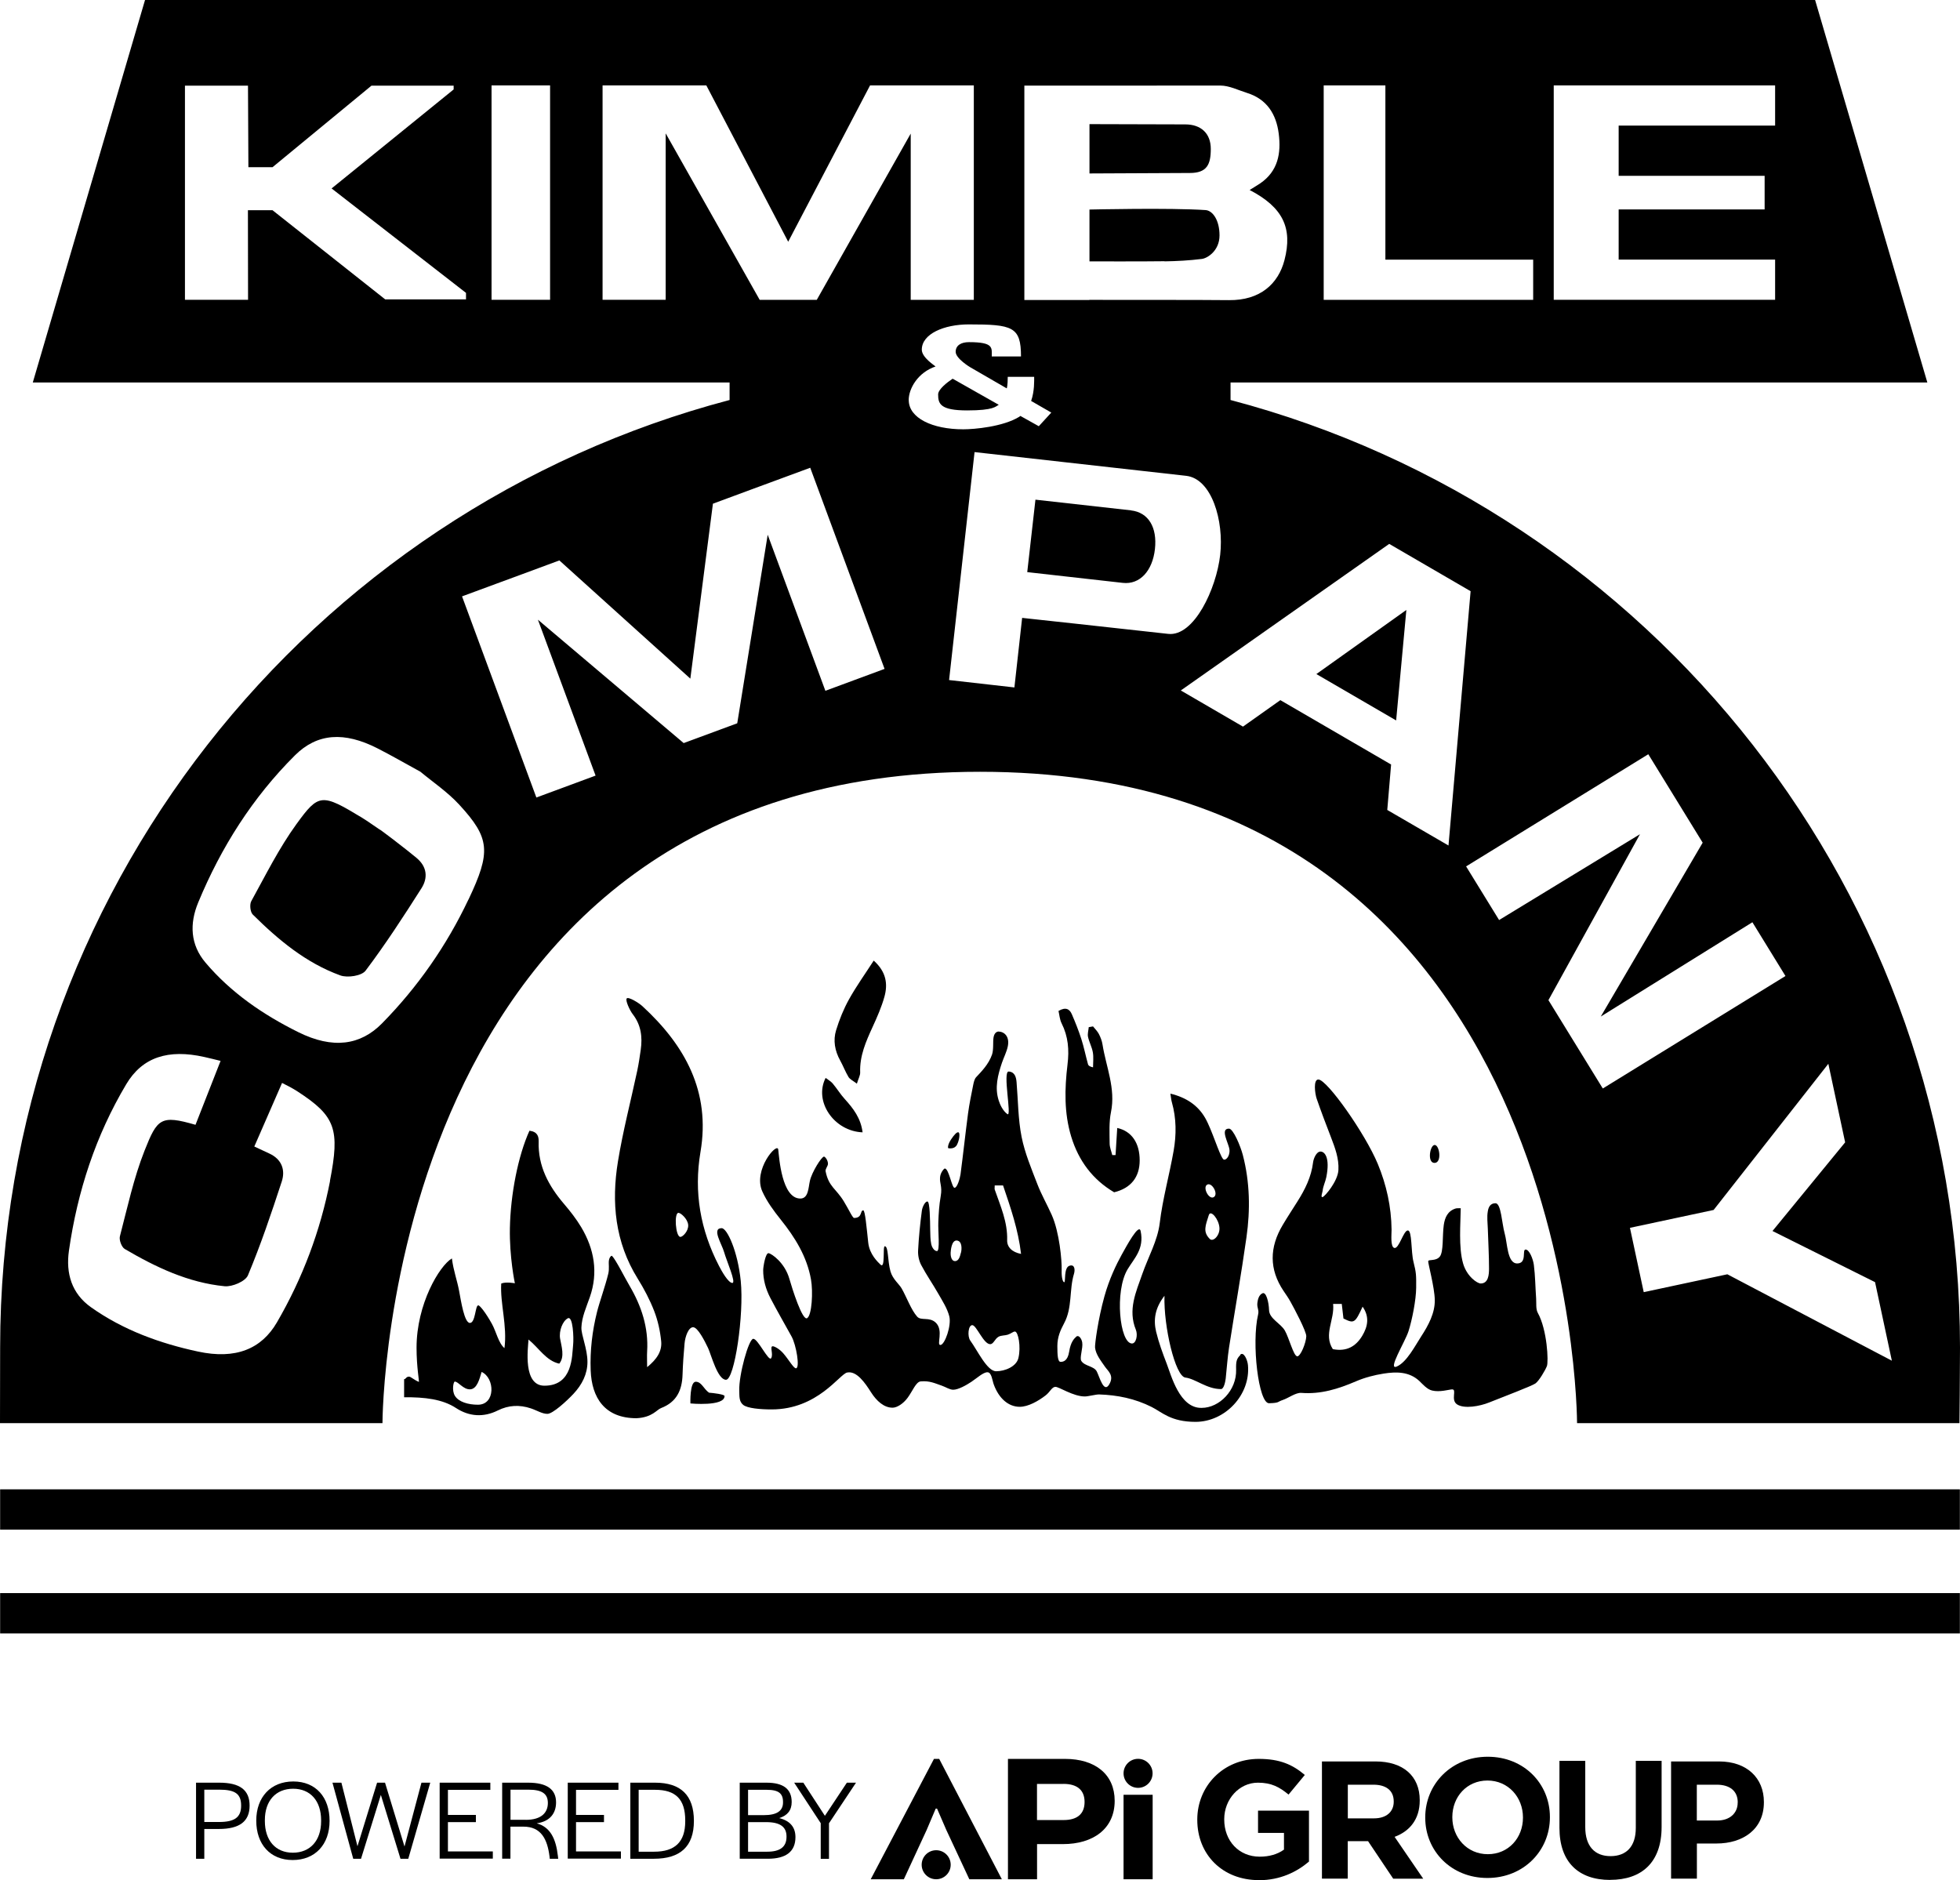 <svg preserveAspectRatio='xMinYMin' xmlns="http://www.w3.org/2000/svg" version="1.1" viewBox="0 0 291.64 279.76">
  <g>
    <path d="M193,201.83c.52.03,1.34-2.03,1.37-2.99.02-.74-1.81-4.18-2.36-5.16-.3-.54-.66-1.06-1.01-1.57-2.19-3.25-2.11-6.53-.14-9.83.7-1.18,1.45-2.32,2.18-3.48,1.14-1.8,2.08-3.67,2.34-5.84.07-.56.49-1.61,1.11-1.61s1.44.9.86,3.81c-.14.7-.48,1.33-.55,2.04-.02.22-.34,1.01,0,.92s2.26-2.35,2.35-4.01c.1-1.73-.5-3.3-1.1-4.87-.74-1.91-1.47-3.83-2.14-5.77-.24-.69-.54-2.88.27-2.84,1.31.05,6.94,8.02,8.83,12.56,1.3,3.14,2.01,6.39,2.05,9.79,0,.72-.19,2.54.4,2.71.7.2,1.37-2.61,2.02-2.6s.45,3.12.84,4.67c.42,1.65.41,2.02.4,3.84s-.61,4.83-1.14,6.48c-.52,1.62-3.21,5.91-1.73,5.25s2.71-3.08,3.62-4.48c1.07-1.64,2.06-3.48,2.02-5.43-.04-1.89-1.01-5.43-.98-5.75s1.11.03,1.71-.67.38-3.16.61-4.74c.16-1.09.57-2.05,1.74-2.43.21-.07.46-.03.78-.05-.02,2.22-.35,5.82.36,8.25.56,1.91,2.1,2.95,2.61,2.95,1.16,0,1.24-1.34,1.24-2.23,0-1.98-.12-3.95-.18-5.93-.03-.86-.15-1.74,0-2.58.08-.49.29-1.2,1.14-1.2s.95,3.03,1.37,4.5c.41,1.43.37,4.48,1.87,4.46s.68-2.07,1.24-2.07,1.11,1.4,1.23,2.28c.21,1.65.22,3.33.34,5,.05.73-.07,1.57.25,2.15,1.4,2.52,1.61,7.27,1.35,7.92s-1.18,2.21-1.71,2.58-4.55,1.9-6.86,2.82c-1.44.58-3.67.97-4.75.32s0-2.29-.79-2.26c-.47.02-1.82.45-2.97.17-.78-.19-1.39-.94-1.91-1.43-1.52-1.41-3.44-1.38-5.3-1.09-1.4.22-2.82.59-4.12,1.15-2.61,1.12-5.22,1.95-8.13,1.72-.84-.06-1.9.77-2.77,1.06-.79.26-.46.44-2.03.48s-2.63-8.96-1.63-13.2c.17-.71-.19-.97-.11-1.71.06-.53.22-1.2.76-1.45s.94,1.26.98,2.52,1.73,1.96,2.34,3.01c.62,1.06,1.31,3.82,1.84,3.84ZM198.36,194.01c.26,2.37-1.47,4.54-.04,6.74,2.08.41,3.45-.44,4.38-1.99.81-1.36,1.12-2.8.05-4.33-1.12,2.45-1.27,2.55-2.85,1.76-.08-.69-.16-1.4-.25-2.17h-1.3Z"/>
    <path d="M91.07,186.88c.56.56,1.86,3.18,2.61,4.45,1.77,3.02,2.83,6.22,2.61,9.77-.04.66,0,1.32,0,2.33,1.44-1.17,2.24-2.37,2.09-3.86-.15-1.52-.49-3.07-1.04-4.49-.65-1.67-1.5-3.29-2.45-4.82-3.38-5.43-3.94-11.35-2.94-17.45.74-4.53,1.91-8.99,2.87-13.49.22-1.03.37-2.08.52-3.12.27-1.91.05-3.69-1.2-5.3-.42-.54-1.14-2.07-.88-2.34s1.79.66,2.33,1.16c6.35,5.84,10.16,12.74,8.64,21.68-1.02,6.01-.01,11.63,2.76,16.98.4.78,1.38,2.52,1.98,2.52s-.85-3.26-1.23-4.6c-.33-1.19-1.89-3.55-.36-3.55.82,0,2.4,3.47,2.84,7.85.51,5.05-.93,14.71-2.19,14.71s-2.2-3.71-2.67-4.72c-.52-1.09-1.54-3.1-2.23-3.1s-1.18,1.39-1.27,2.41c-.14,1.55-.25,3.1-.3,4.65-.07,2.32-.88,4.08-3.2,4.97-.67.26-1.28,1.38-3.65,1.51-4.74,0-6.67-3.06-6.82-7.12-.11-2.95.23-5.84.94-8.68.37-1.49,1.22-3.81,1.68-5.71.18-.75.02-1.45.09-1.95s.37-.8.49-.68ZM100.95,180.47c-.68,0-.43,3.58.29,3.58.36,0,1.23-.89,1.16-1.78s-1.1-1.8-1.44-1.8Z"/>
    <path d="M71.16,194.23c.25,0,1.15,1.16,2.03,2.75.66,1.19.97,2.86,1.87,3.62.44-3.33-.66-6.65-.48-9.61.69-.3,2.03-.04,2.03-.04,0,0-.83-3.9-.74-8.24.1-4.97,1.2-10.68,2.91-14.46,1.18.15,1.39.82,1.37,1.62-.11,3.65,1.48,6.59,3.78,9.28.93,1.09,1.82,2.23,2.55,3.45,1.94,3.25,2.56,6.74,1.29,10.39-.53,1.53-1.21,3-1.26,4.55-.03,1.14.9,3.14.9,5.12,0,1.78-.8,3.38-2.09,4.75-1.01,1.08-3.08,2.97-3.87,2.97s-1.54-.51-2.47-.82c-1.69-.56-3.31-.48-4.9.31-2.14,1.07-4.29.91-6.23-.36-2.01-1.32-4.68-1.63-7.72-1.6v-2.7c.26.04.26-.37.74-.37.25,0,.74.49,1.45.78.1.04-.34-2.14-.34-5.08,0-6.51,3.41-12.2,5.26-13.29.24,1.87.77,3.21,1.07,4.82.29,1.55.78,4.78,1.61,4.78s.79-2.6,1.23-2.61ZM83.22,202.91c-1.94-.41-3.03-2.33-4.58-3.59-.09,1.4-.84,6.87,2.37,6.87,4.25,0,4.09-4.45,4.27-6.09.11-1.02-.02-4.34-.79-3.94s-1.34,1.87-1.15,3.02c.19,1.1.73,2.71-.12,3.72ZM71.66,204.15c-.32,1.07-.68,2.53-1.7,2.58s-1.76-1.16-2.29-1.15c-.2,0-.47,1.32.02,2.12.57.92,2,1.32,3.42,1.32,2.65,0,2.53-3.99.55-4.88Z"/>
    <path d="M162.65,152.74c.29.37.64.7.85,1.1.25.49.47,1.04.55,1.58.53,3.33,1.98,6.53,1.26,10.06-.31,1.5-.21,3.1-.2,4.65,0,.58.25,1.16.39,1.74h.49c.08-1.34.17-2.68.25-4.03,2.17.48,3.34,2.26,3.34,4.82,0,2.48-1.29,4.14-3.8,4.75-3.17-1.87-5.28-4.66-6.38-8.26-1.08-3.53-.99-7.15-.56-10.74.27-2.19.11-4.18-.88-6.15-.28-.56-.32-1.23-.46-1.83,1.08-.64,1.66-.28,1.99.5.52,1.2,1,2.41,1.4,3.65.4,1.24.65,2.52,1,3.78.05.2.26.35.75.46,0-.75.1-1.51-.03-2.24-.14-.79-.55-1.52-.72-2.31-.09-.45.07-.95.11-1.43.21-.04.42-.07.63-.11Z"/>
    <path d="M130.01,142.94c1.88,1.68,2.11,3.5,1.59,5.37-.43,1.54-1.09,3.04-1.76,4.5-.99,2.16-1.94,4.3-1.85,6.76.02.44-.25.89-.49,1.68-.59-.45-1.04-.65-1.25-1-.47-.78-.79-1.65-1.24-2.46-.79-1.43-1.07-2.97-.6-4.5.49-1.59,1.12-3.16,1.93-4.61,1.08-1.94,2.38-3.75,3.67-5.75Z"/>
    <path d="M128.35,168.49c-4.24-.16-7.29-4.59-5.5-8.1.38.3.79.51,1.06.84.63.75,1.14,1.6,1.8,2.32,1.27,1.4,2.38,2.85,2.64,4.94Z"/>
    <path d="M103.51,205.6c.89,0,1.18,1.07,1.99,1.63.58.04,2.31.24,2.31.5,0,1.59-5.08,1.1-5.08,1.1,0,0-.11-3.22.78-3.22Z"/>
    <path d="M213.49,170.37c.72.04,1.09,2.66-.04,2.67s-.68-2.71.04-2.67Z"/>
    <path d="M142.63,168.49c-.23-.09-.62.31-1.12,1.06s-.51,1.31-.38,1.31.92.17,1.28-.55.45-1.72.22-1.81Z"/>
    <path d="M184.55,201.64c-.52.52-.66.86-.62,2.17.09,3.04-2.47,5.68-5.13,5.68-3.28.08-4.54-4.87-5.19-6.55-.6-1.56-1.19-3.15-1.58-4.77-.43-1.79-.18-3.53,1.24-5.36-.14,4.57,1.6,11.99,3.11,12.17s3.19,1.72,5.3,1.71c.44,0,.65-1.15.7-1.56.17-1.54.26-3.1.5-4.64.85-5.47,1.82-10.91,2.59-16.39.58-4.09.51-8.2-.54-12.23-.35-1.35-1.43-3.91-2.05-3.93-1.42-.03-.02,2.22.06,3.14.09,1.03-.64,1.74-.95,1.38-.58-.68-1.65-4.34-2.66-6.1-1.08-1.88-2.79-3.05-5.18-3.63.1.6.12.96.22,1.29.68,2.39.68,4.84.26,7.22-.63,3.6-1.63,7.11-2.07,10.77-.31,2.58-1.71,5.03-2.59,7.55-.94,2.69-2.17,5.34-.96,8.3.32.79.04,2.06-.58,2.05-1.83-.04-2.61-7.77-.65-11.04.98-1.64,2.51-3.03,1.94-5.7-.25-1.2-2.1,2.24-2.79,3.48-.83,1.5-1.88,3.67-2.6,6.26-.94,3.38-1.44,7.13-1.39,7.61.12,1.03.82,1.89,1.48,2.85.43.63,1.42,1.3.62,2.64-.8,1.34-1.42-1.1-1.84-1.93-.42-.83-1.8-.78-2.3-1.57-.3-.47.27-1.88.13-2.76-.1-.61-.55-1.16-.88-.86-.34.3-.84.82-1.06,2.22s-.88,1.54-1.29,1.53c-.41-.01-.47-1-.47-2.35s.46-2.36,1-3.38c1.26-2.33.74-4.98,1.48-7.39.16-.52.14-1.47-.7-1.17s-.54,2.42-.74,2.44c-.2.02-.44-.56-.4-1.87s-.32-5.56-1.48-8.15c-.68-1.53-1.53-3-2.13-4.56-.89-2.31-1.87-4.63-2.35-7.04-.53-2.66-.52-5.43-.75-8.16-.06-.67-.23-1.51-1.17-1.57s.5,6.82-.19,6.34c-.69-.48-1.12-1.47-1.29-2.01-.63-1.94-.14-3.8.48-5.64.28-.82.7-1.61.87-2.45.28-1.42-.48-2.15-1.36-2.19-.24,0-.63.15-.76.85-.12.65.03,1.83-.23,2.58-.5,1.43-1.54,2.49-2.35,3.35-.28.29-.37.79-.46,1.21-.28,1.4-.57,2.8-.76,4.21-.4,3.02-.72,6.04-1.12,9.06-.08.57-.48,1.99-.89,1.99s-.83-2.86-1.45-2.87c-.1,0-.63.57-.7,1.28-.1.92.35,1.36.1,2.8-.25,1.44-.31,2.59-.36,3.89-.06,1.31.28,4.35-.21,4.32-.48-.03-.78-.71-.84-1.01-.15-.71-.14-1.46-.16-2.19-.02-1.37-.04-4.16-.41-4.18-.37-.02-.77.87-.83,1.37-.26,1.97-.46,3.94-.56,5.92-.04.72.13,1.53.46,2.16.78,1.48,1.74,2.85,2.57,4.31.61,1.07,1.31,2.15,1.61,3.32.35,1.37-.66,4.23-1.31,4.27s.52-2.17-.71-3.33c-.96-.9-2.18-.22-2.77-.9-.89-1.01-1.53-2.83-2.29-4.17-.38-.67-1.34-1.39-1.67-2.55-.46-1.64-.28-3.7-.84-3.74-.36-.03.12,3.49-.66,2.72-.35-.35-1.62-1.49-1.81-3.26-.24-2.2-.46-4.8-.74-4.8-.51,0-.08,1.12-1.36,1.13-.23,0-.75-1.19-1.53-2.47-1.16-1.91-2.24-2.15-2.71-4.46-.08-.38.35-.76.35-1.14-.01-.57-.45-1.06-.59-1.06-.36,0-1.81,2.3-2.1,3.61-.23,1.02-.21,2.63-1.42,2.63-2.78,0-3.15-6.12-3.29-7.29s-3.8,3.04-2.37,6.23c.68,1.51,1.7,2.89,2.74,4.19,2.13,2.66,3.89,5.49,4.5,8.89.33,1.83.14,5.35-.57,5.78-.71.43-2.23-4.41-2.64-5.84-.68-2.42-2.65-3.77-3.1-3.83-.45-.06-.79,1.97-.8,2.5-.01,1.45.38,2.84,1.07,4.17,1.01,1.93,2.1,3.82,3.15,5.72.7,1.26,1.28,4.71.66,4.74-.35.02-1.09-1.31-1.89-2.23-.61-.7-1.33-1.04-1.55-1.05-.52-.02.11,1.17-.25,1.77s-1.97-2.88-2.66-2.88-2.17,5.41-2.09,7.71c.03.85-.05,1.6.58,2.12.64.52,2.57.68,4.24.68,6.85,0,10.1-5.26,11.23-5.49,1.42-.29,2.67,1.54,3.57,2.96.79,1.24,1.92,2.31,3.24,2.27.62-.02,1.54-.58,2.19-1.47.75-1.01,1.24-2.38,1.95-2.44,1.34-.12,2.12.29,3.15.64.59.2,1.14.6,1.69.6.75,0,1.97-.69,2.7-1.18.87-.58,1.78-1.44,2.4-1.42.62.02.71,1.24.93,1.82.75,2.04,2.15,3.32,3.87,3.32,1.23,0,2.74-.84,3.86-1.71.66-.52.9-1.22,1.42-1.26s2.68,1.45,4.42,1.43c.46,0,1.65-.31,2.1-.3,2.73.09,5.32.61,7.83,1.87,1.55.78,2.84,2.21,6.52,2.21,4.4,0,8.21-4.03,7.8-8.45-.07-.77-.63-2.06-1.15-1.54ZM179.61,176.28c.7-.42,1.73,1.37,1.01,1.84-.72.47-1.71-1.42-1.01-1.84ZM179.87,180.8c.26-.85,1.5.6,1.58,1.91.07,1.13-.95,2.14-1.44,1.64-1.06-1.06-.64-1.97-.14-3.56ZM142.98,186.4c-.12.46-.28,1.25-.88,1.25s-.67-.94-.65-1.24.12-1.91.94-1.82c.81.09.72,1.34.6,1.8ZM148.22,204.04c-1.35,0-2.77-3.09-3.85-4.57-.45-.62-.31-2.31.31-2.29s1.67,2.83,2.65,2.83c.52,0,.67-.78,1.26-1.11.37-.21.98-.17,1.36-.3.52-.17.79-.47,1.07-.47.48,0,.93,2.25.51,3.96-.3,1.24-1.97,1.95-3.32,1.95ZM149.86,184.54c.08-2.71-1-5.09-1.85-7.54-.04-.11,0-.24,0-.61h1.24c1.12,3.3,2.25,6.55,2.68,10.19-1.37-.26-2.1-1.04-2.07-2.04Z"/>
  </g>
  <rect x=".02" y="221.61" width="291.6" height="6"/>
  <rect x=".02" y="237.05" width="291.6" height="6"/>
  <g>
    <path d="M180.16,22.16c0-2.35-1.5-3.65-3.79-3.65-3.79,0-14.26-.04-14.26-.04v7.34s12.71-.07,14.93-.07c2.53,0,3.12-1.24,3.12-3.58Z"/>
    <path d="M168.29,75.94c-2.59-.29-14.22-1.59-14.22-1.59l-1.22,10.78s11.65,1.31,14.21,1.6c2.56.29,4.43-1.8,4.79-5.03s-.97-5.46-3.56-5.75Z"/>
    <path d="M148.62,60.24l-6.87-3.89c-.77.51-2.16,1.57-2.16,2.34,0,1.37.29,2.38,4.31,2.38s4.23-.6,4.72-.84Z"/>
    <path d="M173.27,38.89c1.85-.03,3.71-.13,5.55-.36.84-.1,2.64-1.22,2.64-3.5s-1.02-3.69-2.07-3.77c-5.28-.36-17.28-.08-17.28-.08v7.71s7.89.03,11.17-.02Z"/>
    <path d="M61.99,127.66c-1.81-1.49-5.53-4.34-5.58-4.28-.84-.56-1.66-1.16-2.52-1.69-6.04-3.66-6.46-3.64-9.79.95-2.59,3.57-4.57,7.57-6.71,11.45-.27.49-.16,1.61.22,1.99,3.81,3.78,7.93,7.21,13.03,9.06,1.07.39,3.18.07,3.76-.71,2.97-3.94,5.67-8.1,8.32-12.27.98-1.55.82-3.21-.74-4.5Z"/>
    <path d="M183.1,59.52v-2.61h103.68L270.08,0H21.58L4.88,56.91h103.68v2.61C46.09,75.99.02,132.87.02,200.51c0,3.79-.02,11.25-.02,11.25h56.91s.05-96.92,88.92-96.92,88.83,96.92,88.83,96.92h56.9s.08-7.46.08-11.25c0-67.64-46.07-124.52-108.54-140.99ZM231.19,12.71h32.94v5.98h-23.28v7.47h21.72v5h-21.72v7.47h23.28v5.98h-32.94V12.71ZM196.96,12.71h9.18v25.93h21.99v5.98h-31.17V12.71ZM152.43,12.74h9.67c1.63,0,13.47-.01,19.47-.01,1.34,0,2.7.7,3.99,1.1,2.94.92,4.34,3.15,4.71,6.06.37,2.91-.1,5.57-2.75,7.39-.46.31-.94.59-1.58.99,4.95,2.58,6.43,5.65,5.18,10.45-.92,3.51-3.61,5.99-8.25,5.94-3.29-.04-15.78-.04-20.78-.04v.02h-9.67V12.74ZM69.33,44.55h-12.01c-5.51-4.36-11.11-8.79-16.77-13.27h-3.66c0,4.38.02,13.33.02,13.33h-9.39s0-31.86,0-31.86c0,0,6.1,0,9.38,0,0,4.11.06,7.91.06,12.13h3.59c4.9-4.04,14.72-12.13,14.72-12.13,0,0,8.23,0,12.23,0v.56c-6.01,4.88-12.11,9.82-18.16,14.73,6.72,5.22,13.37,10.39,20,15.54v.98ZM81.85,44.61h-8.71V12.71h8.71v31.91ZM99.05,19.87v24.74h-9.39V12.71h15.44l12.18,23.26,12.18-23.26h15.44v31.91h-9.39v-24.74l-13.98,24.74h-8.49l-13.97-24.74ZM49.11,175.73c-1.43,7.39-4.08,14.46-7.9,21.03-2.3,3.96-6.13,5.56-11.75,4.35-5.68-1.22-11.14-3.2-15.93-6.6-2.86-2.03-3.76-5.02-3.27-8.43,1.26-8.79,3.97-17.1,8.52-24.74,2.4-4.04,6.25-5.27,11.63-4.06.8.18,1.61.38,2.41.58l-3.73,9.51c-5.16-1.49-5.68-.96-7.58,3.84-1.62,4.09-2.55,8.47-3.67,12.75-.14.55.25,1.6.71,1.88,4.63,2.72,9.46,5.02,14.87,5.55,1.13.11,3.09-.72,3.47-1.62,1.91-4.55,3.49-9.25,5.03-13.95.57-1.74,0-3.32-1.83-4.17-.75-.35-1.5-.7-2.25-1.05l4.13-9.46c.78.38,1.56.79,2.29,1.26,5.69,3.69,6.33,5.63,4.83,13.34ZM69.7,133.85c-3.22,6.81-7.53,13.01-12.85,18.42-3.21,3.27-7.32,3.87-12.47,1.31-5.2-2.58-10-5.85-13.8-10.34-2.27-2.68-2.4-5.79-1.08-8.97,3.4-8.2,8.08-15.59,14.38-21.87,3.33-3.32,7.36-3.56,12.28-1.05,2.09,1.06,4.12,2.24,6.39,3.48,1.84,1.53,4.04,3.01,5.78,4.9,4.6,4.99,4.74,7.03,1.38,14.12ZM122.81,102.78l-8.58-23.21-4.53,28.05-.07.03-7.82,2.89-.08.03-21.69-18.36,8.58,23.2-8.81,3.26-11.06-29.93,5.01-1.85,3.8-1.4,5.67-2.1,19.49,17.59,3.36-26.03,5.67-2.1,3.8-1.4,5.01-1.85,11.06,29.93-8.81,3.26ZM135.21,59.54c0-1.73,1.37-4.12,4-5.01-.09-.11-2.05-1.32-2.05-2.5,0-2.35,3.31-3.76,6.99-3.76,6.51,0,7.77.33,7.77,4.77h-4.35c0-1.28.34-2.13-3.39-2.13-1.21,0-1.98.51-1.98,1.44,0,1,2.14,2.28,2.14,2.28l5.46,3.16s.15-.37.15-1.72h3.93c0,.56.06,2.13-.45,3.59l3,1.73-1.86,2.03-2.74-1.53c-.06.04-.12.09-.19.14-2.41,1.47-6.64,1.85-8.31,1.85-4.64,0-8.11-1.7-8.11-4.34ZM152.09,91.94l-1.15,10.35-9.72-1.1,3.79-33.92s25.89,2.9,31.48,3.53c3.83.43,5.64,6.71,5.07,11.76-.57,5.05-3.89,12.19-7.74,11.76-7.47-.84-21.73-2.38-21.73-2.38ZM206.42,120.52c.18-2.07.37-4.36.57-6.76-5.43-3.16-10.93-6.35-16.48-9.58-1.91,1.35-3.71,2.63-5.56,3.94-3-1.74-5.9-3.43-9.25-5.38,10.54-7.41,20.75-14.59,31.01-21.81,4.03,2.34,7.96,4.63,12.11,7.04-1.09,12.51-2.17,24.98-3.29,37.84-3.21-1.87-6.04-3.51-9.11-5.29ZM238.48,161.95l-8.08-13.13,13.62-24.69-20.96,12.77-4.91-7.98,27.11-16.69,8.09,13.16-15.16,25.87,22.56-14.03,4.92,8-27.17,16.73v-.02ZM257.03,189.61l-12.45,2.66-2.05-9.57,12.45-2.66,17.07-21.75,2.5,11.69-10.81,13.19,15.26,7.61,2.5,11.69-24.48-12.86Z"/>
    <path d="M207.74,107.2c.51-5.57.99-10.72,1.52-16.44-4.84,3.45-9.03,6.44-13.39,9.54,4,2.33,7.71,4.48,11.87,6.9Z"/>
  </g>
  <g>
    <path d="M165.86,267.95c0,4.21-3.25,6.45-7.7,6.45h-3.85v5.23h-4.33v-17.91h8.48c4.54,0,7.4,2.33,7.4,6.24ZM158.24,265.45h-3.94v5.37h3.97c2,0,3.11-.9,3.11-2.69s-1.13-2.69-3.14-2.69Z"/>
    <path d="M139.23,269.12l-1.34,3.16-3.4,7.35h-4.93l9.41-17.91h.78l9.32,17.91h-4.84l-3.43-7.35-1.37-3.16h-.18Z"/>
    <path d="M167.18,279.63v-12.57h4.33v12.57h-4.33Z"/>
    <circle cx="169.34" cy="263.87" r="2.16"/>
    <circle cx="139.3" cy="277.47" r="2.16"/>
    <path d="M187.32,279.76c-5.43,0-9.17-3.81-9.17-8.97v-.05c0-4.96,3.86-9.02,9.15-9.02,3.14,0,5.03.85,6.85,2.39l-2.42,2.92c-1.35-1.12-2.54-1.77-4.56-1.77-2.79,0-5.01,2.47-5.01,5.43v.05c0,3.19,2.19,5.53,5.28,5.53,1.4,0,2.64-.35,3.61-1.05v-2.49h-3.86v-3.31h7.58v7.58c-1.79,1.52-4.26,2.77-7.45,2.77Z"/>
    <path d="M207.3,279.54l-3.74-5.58h-3.02v5.58h-3.84v-17.44h7.97c4.11,0,6.58,2.17,6.58,5.76v.05c0,2.82-1.52,4.59-3.74,5.41l4.26,6.23h-4.49ZM207.38,268.05c0-1.64-1.15-2.49-3.02-2.49h-3.81v5.01h3.89c1.87,0,2.94-1,2.94-2.47v-.05Z"/>
    <path d="M221.32,279.44c-5.38,0-9.25-4.01-9.25-8.97v-.05c0-4.96,3.91-9.02,9.3-9.02s9.25,4.01,9.25,8.97v.05c0,4.96-3.91,9.02-9.3,9.02ZM226.61,270.42c0-2.99-2.19-5.48-5.28-5.48s-5.23,2.44-5.23,5.43v.05c0,2.99,2.19,5.48,5.28,5.48s5.23-2.44,5.23-5.43v-.05Z"/>
    <path d="M239.59,279.73c-4.69,0-7.55-2.62-7.55-7.75v-9.97h3.84v9.87c0,2.84,1.42,4.31,3.76,4.31s3.76-1.42,3.76-4.19v-9.99h3.84v9.84c0,5.28-2.97,7.87-7.65,7.87Z"/>
    <path d="M255.41,274.31h-2.92v5.23h-3.84v-17.44h7.13c4.16,0,6.68,2.47,6.68,6.03v.05c0,4.04-3.14,6.13-7.05,6.13ZM258.57,268.2c0-1.72-1.2-2.64-3.12-2.64h-2.97v5.33h3.04c1.92,0,3.04-1.15,3.04-2.64v-.05Z"/>
    <g>
      <path d="M29.18,265.26h3.44c3.05,0,4.52,1.07,4.52,3.41s-1.47,3.48-4.59,3.48h-2.15v4.43h-1.23v-11.32ZM32.57,271.11c2.32,0,3.31-.67,3.31-2.44s-.92-2.37-3.26-2.37h-2.22v4.81h2.17Z"/>
      <path d="M38.13,270.91c0-3.51,2.17-5.83,5.51-5.83s5.4,2.34,5.4,5.86-2.15,5.83-5.49,5.83-5.42-2.34-5.42-5.86ZM47.78,270.99v-.14c0-2.88-1.6-4.69-4.16-4.69s-4.21,1.77-4.21,4.67v.14c0,2.88,1.59,4.71,4.16,4.71s4.21-1.79,4.21-4.69Z"/>
      <path d="M49.47,265.26h1.33l2.39,9.46,2.92-9.46h1.18l2.9,9.5,2.52-9.5h1.31l-3.27,11.32h-1.16l-2.92-9.5-2.95,9.5h-1.16l-3.09-11.32Z"/>
      <path d="M65.42,265.26h7.54v1.07h-6.31v3.73h4.16v1.07h-4.16v4.36h6.68v1.07h-7.91v-11.32Z"/>
      <path d="M74.73,265.26h3.85c2.83,0,4.16,1.02,4.16,2.93,0,1.57-.85,2.83-2.88,3.12,2.01.55,2.85,2.25,3.15,4.84l.05.43h-1.26l-.03-.31c-.32-2.59-1.24-4.47-3.89-4.47h-1.93v4.77h-1.23v-11.32ZM78.23,270.79c2.37,0,3.29-1.11,3.29-2.51s-.9-1.98-2.9-1.98h-2.66v4.48h2.27Z"/>
      <path d="M84.48,265.26h7.54v1.07h-6.31v3.73h4.16v1.07h-4.16v4.36h6.68v1.07h-7.91v-11.32Z"/>
      <path d="M93.79,265.26h3.68c3.82,0,5.78,1.86,5.78,5.69s-2.05,5.63-5.95,5.63h-3.51v-11.32ZM97.34,275.53c3.09,0,4.62-1.45,4.62-4.52v-.14c0-3.15-1.43-4.55-4.48-4.55h-2.45v9.21h2.32Z"/>
      <path d="M110.08,265.26h3.97c2.51,0,3.75.94,3.75,2.88,0,1.23-.63,2.01-1.86,2.39,1.59.39,2.42,1.33,2.42,2.83,0,2.15-1.4,3.22-4.11,3.22h-4.18v-11.32ZM113.66,270.09c1.93,0,2.85-.63,2.85-1.88.03-1.35-.65-1.89-2.42-1.89h-2.78v3.77h2.35ZM114.17,275.53c1.91,0,2.86-.72,2.86-2.22.02-1.48-.95-2.18-3.03-2.18h-2.69v4.4h2.86Z"/>
      <path d="M122.13,271.3l-3.96-6.04h1.36l3.21,4.93,3.27-4.93h1.36l-4.02,6.04v5.29h-1.23v-5.29Z"/>
    </g>
  </g>
</svg>